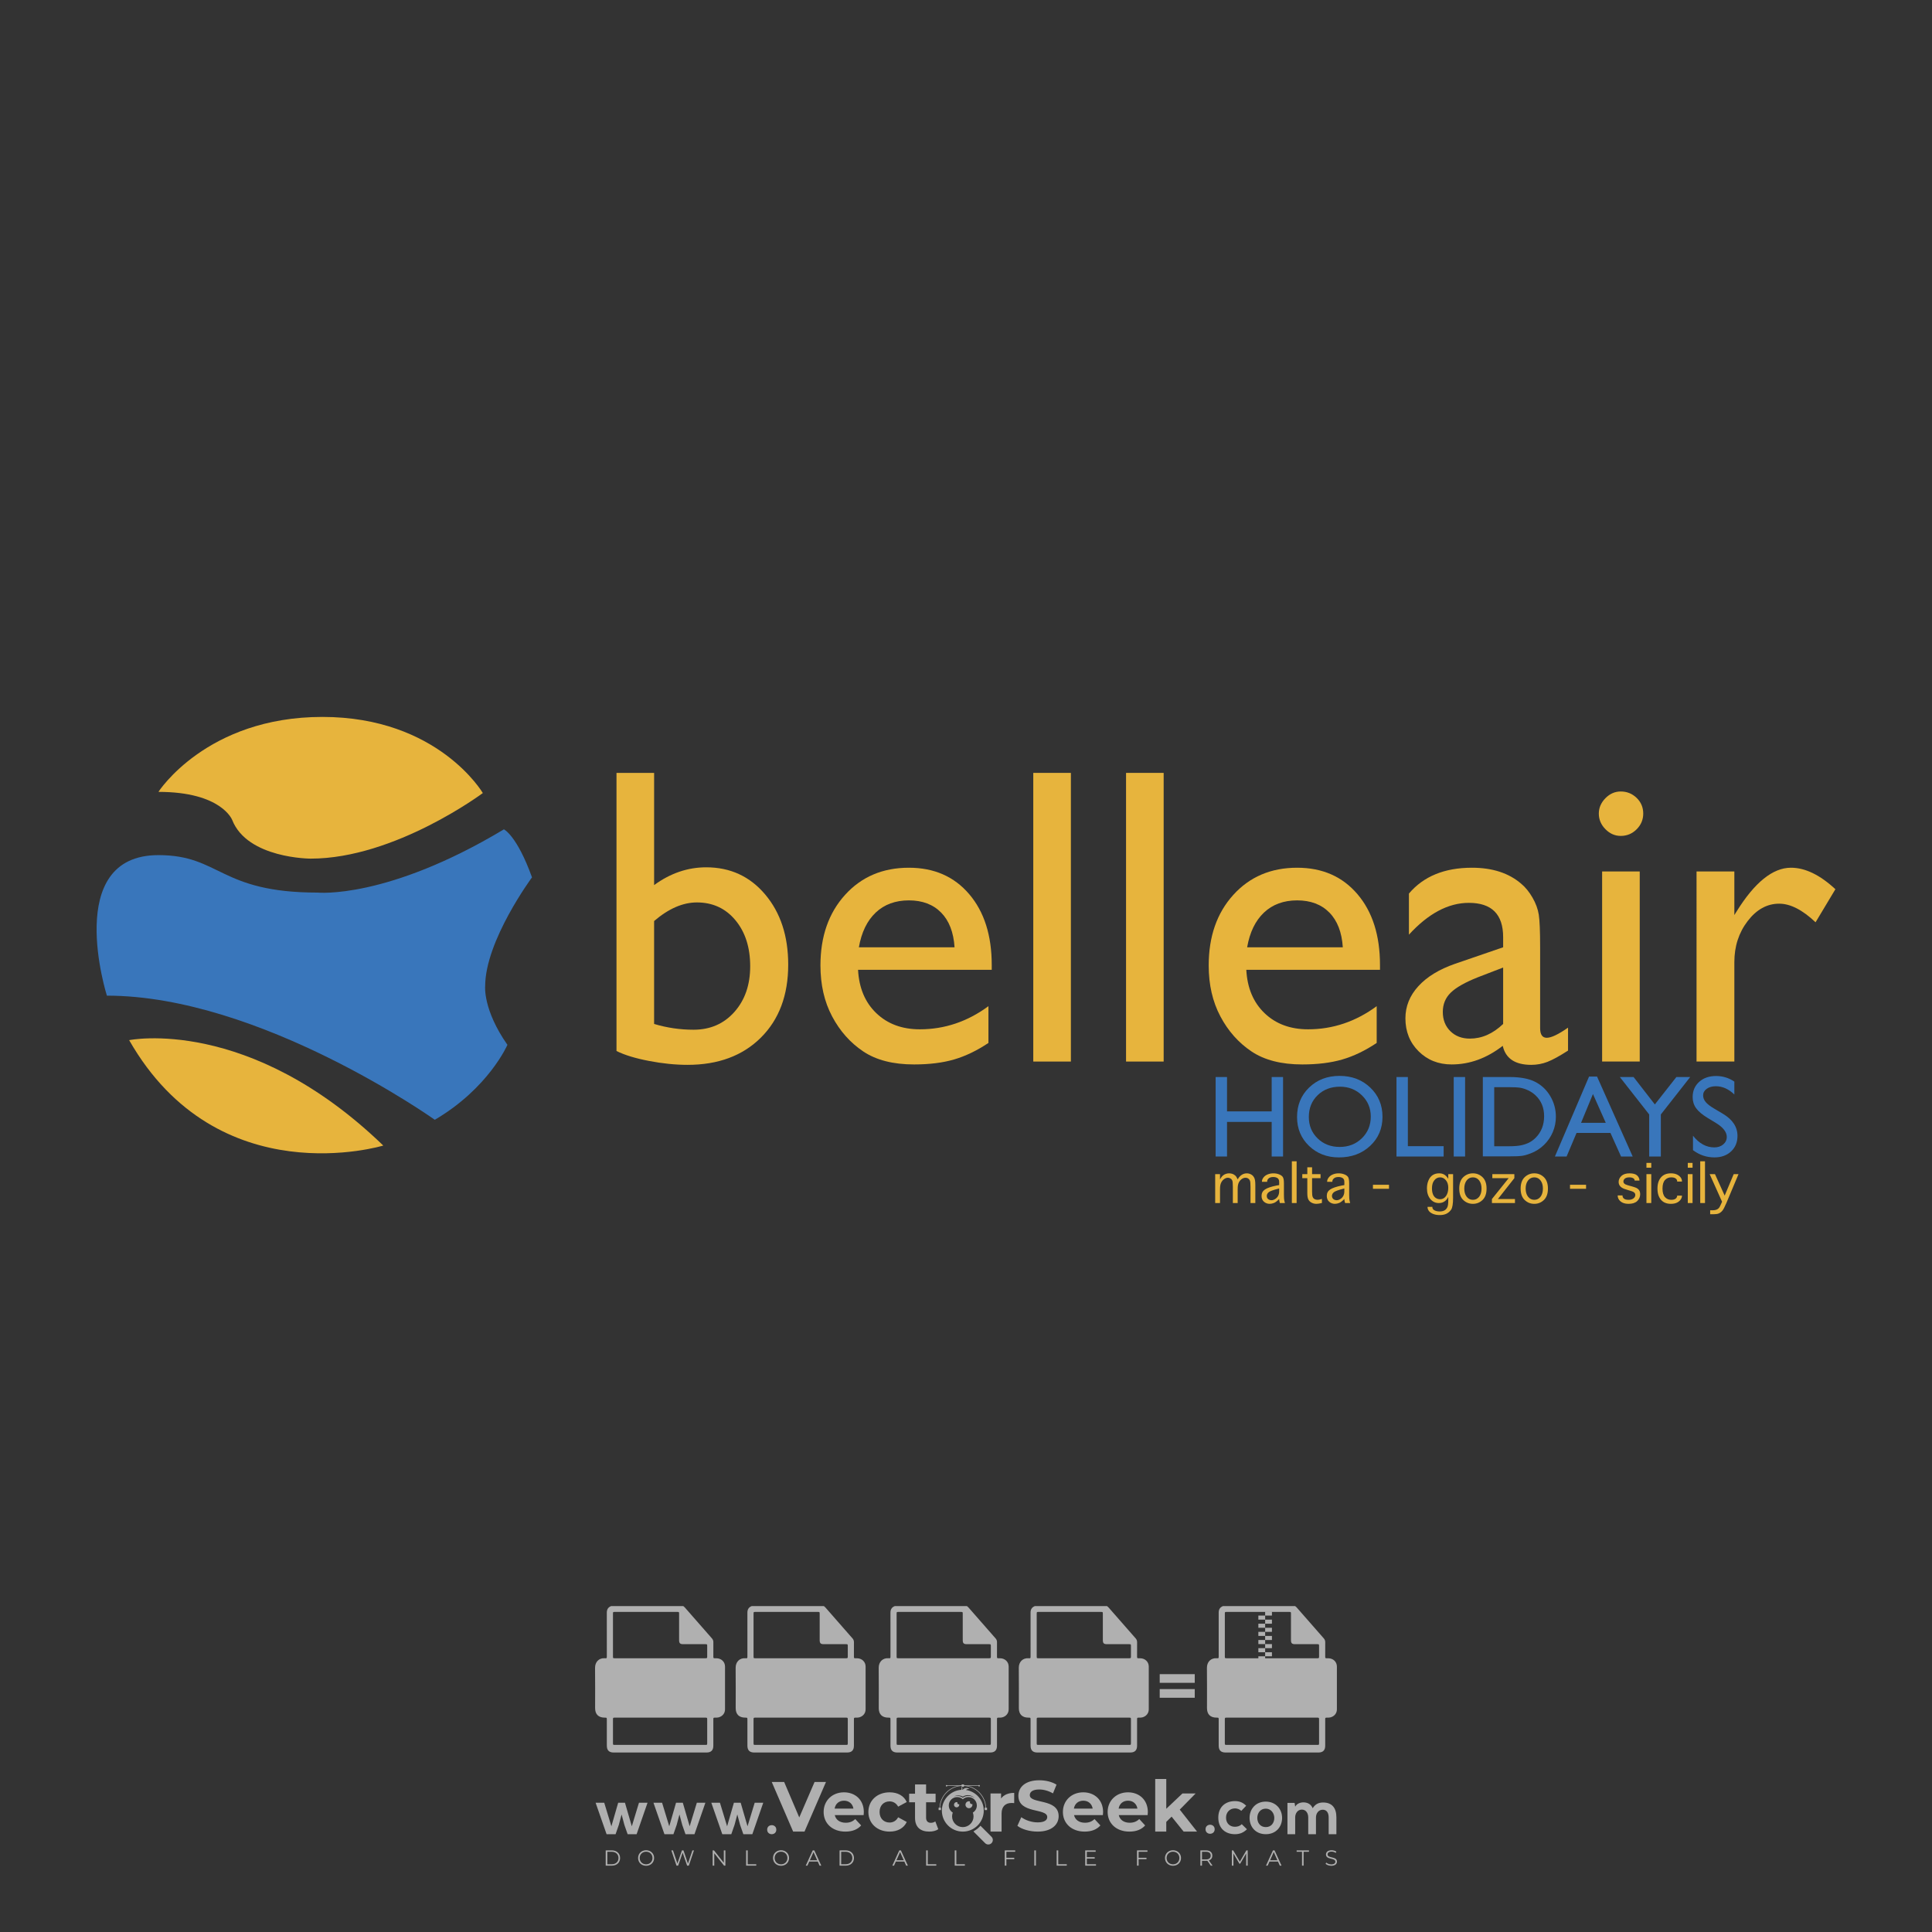 <?xml version="1.0" encoding="iso-8859-1"?>
<!-- Generator: Adobe Illustrator 27.0.0, SVG Export Plug-In . SVG Version: 6.00 Build 0)  -->
<svg version="1.1" id="Layer_1" xmlns="http://www.w3.org/2000/svg" xmlns:xlink="http://www.w3.org/1999/xlink" x="0px" y="0px"
	 viewBox="0 0 500 500" style="enable-background:new 0 0 500 500;" xml:space="preserve">
<rect x="0" y="0" width="500" height="500" fill="#333333" stroke="none"/>
<g id="watermark_1_">
	<g>
		<g id="watermark" style="opacity:0.61;">
			<g>
				<g>
					<g>
						<g>
							<polygon style="fill:#FFFFFF;" points="213.765,461.172 208.204,474.017 205.268,474.017 199.726,461.172 202.938,461.172 
								206.846,470.347 210.81,461.172 							"/>
						</g>
						<g>
							<path style="fill:#FFFFFF;" d="M223.507,469.741h-7.469c0.275,1.23,1.321,1.982,2.826,1.982c1.046,0,1.798-0.312,2.477-0.954
								l1.523,1.651c-0.917,1.046-2.294,1.597-4.074,1.597c-3.413,0-5.634-2.147-5.634-5.083c0-2.954,2.257-5.083,5.267-5.083
								c2.899,0,5.138,1.945,5.138,5.12C223.562,469.191,223.526,469.503,223.507,469.741 M216.002,468.071h4.863
								c-0.202-1.248-1.138-2.055-2.422-2.055C217.139,466.016,216.204,466.805,216.002,468.071"/>
						</g>
						<g>
							<path style="fill:#FFFFFF;" d="M224.735,468.934c0-2.973,2.294-5.083,5.505-5.083c2.074,0,3.707,0.899,4.423,2.514
								l-2.22,1.193c-0.532-0.936-1.321-1.358-2.221-1.358c-1.45,0-2.587,1.009-2.587,2.734c0,1.725,1.138,2.734,2.587,2.734
								c0.899,0,1.688-0.404,2.221-1.358l2.22,1.211c-0.716,1.578-2.349,2.495-4.423,2.495
								C227.029,474.017,224.735,471.907,224.735,468.934"/>
						</g>
						<g>
							<path style="fill:#FFFFFF;" d="M242.828,473.393c-0.587,0.422-1.45,0.624-2.331,0.624c-2.33,0-3.688-1.193-3.688-3.542
								v-4.055h-1.523v-2.202h1.523v-2.404h2.863v2.404h2.459v2.202h-2.459v4.019c0,0.844,0.458,1.303,1.229,1.303
								c0.422,0,0.844-0.128,1.156-0.367L242.828,473.393z"/>
						</g>
					</g>
					<g>
						<path style="fill:#FFFFFF;" d="M262.474,463.997v2.643c-0.238-0.018-0.422-0.037-0.642-0.037
							c-1.578,0-2.624,0.862-2.624,2.753v4.661h-2.863v-9.873h2.734v1.303C259.776,464.493,260.951,463.997,262.474,463.997"/>
					</g>
					<g>
						<path style="fill:#FFFFFF;" d="M263.299,472.53l1.009-2.239c1.083,0.789,2.697,1.339,4.239,1.339
							c1.762,0,2.477-0.587,2.477-1.376c0-2.404-7.469-0.752-7.469-5.524c0-2.184,1.762-4,5.413-4c1.615,0,3.267,0.385,4.459,1.138
							l-0.918,2.257c-1.193-0.679-2.422-1.009-3.56-1.009c-1.761,0-2.44,0.66-2.44,1.468c0,2.367,7.468,0.734,7.468,5.45
							c0,2.147-1.78,3.982-5.45,3.982C266.492,474.017,264.437,473.411,263.299,472.53"/>
					</g>
					<g>
						<path style="fill:#FFFFFF;" d="M285.428,469.741h-7.469c0.275,1.23,1.321,1.982,2.826,1.982c1.046,0,1.798-0.312,2.477-0.954
							l1.523,1.651c-0.918,1.046-2.294,1.597-4.074,1.597c-3.413,0-5.634-2.147-5.634-5.083c0-2.954,2.257-5.083,5.267-5.083
							c2.9,0,5.138,1.945,5.138,5.12C285.484,469.191,285.447,469.503,285.428,469.741 M277.923,468.071h4.863
							c-0.202-1.248-1.138-2.055-2.422-2.055C279.061,466.016,278.125,466.805,277.923,468.071"/>
					</g>
					<g>
						<path style="fill:#FFFFFF;" d="M297.007,469.741h-7.469c0.275,1.23,1.321,1.982,2.826,1.982c1.046,0,1.798-0.312,2.477-0.954
							l1.523,1.651c-0.918,1.046-2.294,1.597-4.074,1.597c-3.413,0-5.634-2.147-5.634-5.083c0-2.954,2.257-5.083,5.267-5.083
							c2.899,0,5.138,1.945,5.138,5.12C297.062,469.191,297.025,469.503,297.007,469.741 M289.501,468.071h4.863
							c-0.202-1.248-1.138-2.055-2.422-2.055C290.639,466.016,289.703,466.805,289.501,468.071"/>
					</g>
					<g>
						<polygon style="fill:#FFFFFF;" points="303.208,470.145 301.831,471.503 301.831,474.017 298.969,474.017 298.969,460.401 
							301.831,460.401 301.831,468.108 306.016,464.144 309.429,464.144 305.318,468.328 309.796,474.017 306.327,474.017 						"/>
					</g>
					<g>
						<path style="fill:#FFFFFF;" d="M256.601,475.359L256.601,475.359l-2.86-2.86c-0.435,0.508-0.953,0.943-1.534,1.284
							c-0.092,0.069-0.186,0.136-0.283,0.199l3.027,3.027c0.456,0.456,1.195,0.456,1.65,0
							C257.057,476.554,257.057,475.815,256.601,475.359"/>
					</g>
					<g>
						<path style="fill:#FFFFFF;" d="M249.984,463.244c0.221-0.173,0.495-0.281,0.797-0.281c0.042,0,0.083,0.002,0.124,0.006
							c-0.214-0.156-0.478-0.249-0.764-0.249c-0.395,0-0.744,0.18-0.981,0.458c-0.051,0-0.1,0.006-0.151,0.008
							c0.039-0.077,0.064-0.162,0.064-0.255c0-0.234-0.143-0.434-0.346-0.519c0.087,0.126,0.138,0.279,0.138,0.445
							c0,0.122-0.031,0.237-0.081,0.341c-2.811,0.201-5.03,2.539-5.03,5.4c0,2.993,2.426,5.42,5.42,5.42
							c2.993,0,5.42-2.426,5.42-5.42C254.595,465.879,252.593,463.635,249.984,463.244 M247.983,464.656
							c0.435,0,0.844,0.112,1.199,0.309c0.374-0.245,0.82-0.387,1.299-0.387c0.711,0,1.348,0.312,1.784,0.806
							c-0.435-0.379-1.004-0.61-1.627-0.61c-0.449,0-0.87,0.12-1.234,0.329c-0.079,0.046-0.156,0.096-0.229,0.15
							c-0.065-0.048-0.133-0.093-0.204-0.134c-0.369-0.219-0.8-0.344-1.26-0.344c-0.3,0-0.588,0.054-0.854,0.152
							C247.196,464.754,247.578,464.656,247.983,464.656 M251.772,469.098c0.115,0.305,0.181,0.634,0.181,0.979
							c0,1.534-1.244,2.777-2.778,2.777c-1.534,0-2.777-1.243-2.777-2.777c0-0.345,0.066-0.674,0.181-0.979
							c-0.62-0.382-1.035-1.064-1.035-1.846c0-1.197,0.971-2.168,2.168-2.168c0.565,0,1.078,0.218,1.463,0.572
							c0.386-0.354,0.899-0.572,1.464-0.572c1.197,0,2.168,0.971,2.168,2.168C252.807,468.034,252.392,468.716,251.772,469.098"/>
					</g>
					<g>
						<path style="fill:#FFFFFF;" d="M251.666,467.061c0,0.497-0.404,0.901-0.901,0.901c-0.497,0-0.901-0.404-0.901-0.901
							s0.404-0.901,0.901-0.901c0.101,0,0.197,0.017,0.287,0.047c-0.03,0.062-0.045,0.132-0.045,0.204
							c0,0.273,0.221,0.494,0.494,0.494c0.05,0,0.099-0.008,0.146-0.022C251.66,466.941,251.666,467,251.666,467.061"/>
					</g>
					<g>
						<path style="fill:#FFFFFF;" d="M248.255,467.061c0,0.376-0.305,0.681-0.681,0.681c-0.376,0-0.681-0.305-0.681-0.681
							s0.305-0.681,0.681-0.681c0.076,0,0.149,0.013,0.217,0.035c-0.023,0.047-0.034,0.1-0.034,0.155
							c0,0.206,0.167,0.374,0.374,0.374c0.038,0,0.075-0.006,0.11-0.017C248.25,466.97,248.255,467.015,248.255,467.061"/>
					</g>
					<g>
						<g>
							<g>
								<rect x="242.908" y="467.83" style="fill:#FFFFFF;" width="0.616" height="0.616"/>
							</g>
							<g>
								<rect x="254.827" y="467.83" style="fill:#FFFFFF;" width="0.616" height="0.616"/>
							</g>
							<g>
								<path style="fill:#FFFFFF;" d="M255.205,468.082h-0.14c0-3.248-2.642-5.89-5.89-5.89c-3.248,0-5.89,2.642-5.89,5.89h-0.14
									c0-1.611,0.627-3.125,1.766-4.264c1.139-1.139,2.653-1.766,4.264-1.766c1.611,0,3.125,0.627,4.264,1.766
									C254.578,464.957,255.205,466.471,255.205,468.082"/>
							</g>
						</g>
						<g>
							<rect x="248.868" y="461.814" style="fill:#FFFFFF;" width="0.616" height="0.616"/>
						</g>
						<g>
							<rect x="244.95" y="462.052" style="fill:#FFFFFF;" width="8.45" height="0.14"/>
						</g>
						<g>
							<path style="fill:#FFFFFF;" d="M245.174,462.15c0,0.108-0.088,0.196-0.196,0.196c-0.108,0-0.196-0.088-0.196-0.196
								c0-0.108,0.088-0.196,0.196-0.196C245.086,461.954,245.174,462.042,245.174,462.15"/>
						</g>
						<g>
							<path style="fill:#FFFFFF;" d="M253.596,462.15c0,0.108-0.088,0.196-0.196,0.196c-0.108,0-0.196-0.088-0.196-0.196
								c0-0.108,0.088-0.196,0.196-0.196C253.509,461.954,253.596,462.042,253.596,462.15"/>
						</g>
					</g>
				</g>
				<g>
					<path style="fill:#FFFFFF;" d="M314.356,473.409c0,1.559-2.364,1.559-2.364,0C311.993,471.851,314.356,471.851,314.356,473.409
						z"/>
				</g>
				<g>
					<g>
						<g>
							<path style="fill:#FFFFFF;" d="M161.739,466.549l1.772,6.088l1.855-6.088h2.215l-2.823,8.14h-2.33l-0.837-2.396l-0.722-2.708
								l-0.722,2.708l-0.837,2.396h-2.33l-2.839-8.14h2.231l1.855,6.088l1.756-6.088H161.739z"/>
						</g>
						<g>
							<path style="fill:#FFFFFF;" d="M176.713,466.549l1.772,6.088l1.855-6.088h2.215l-2.823,8.14h-2.33l-0.837-2.396l-0.722-2.708
								l-0.722,2.708l-0.837,2.396h-2.33l-2.839-8.14h2.231l1.855,6.088l1.756-6.088H176.713z"/>
						</g>
						<g>
							<path style="fill:#FFFFFF;" d="M191.687,466.549l1.772,6.088l1.855-6.088h2.215l-2.823,8.14h-2.33l-0.837-2.396l-0.722-2.708
								l-0.722,2.708l-0.837,2.396h-2.33l-2.839-8.14h2.231l1.855,6.088l1.756-6.088H191.687z"/>
						</g>
					</g>
					<g>
						<path style="fill:#FFFFFF;" d="M200.908,473.52c0,1.559-2.364,1.559-2.364,0C198.545,471.962,200.908,471.962,200.908,473.52z
							"/>
					</g>
					<g>
						<path style="fill:#FFFFFF;" d="M322.71,473.409c-0.935,0.919-1.919,1.28-3.117,1.28c-2.346,0-4.3-1.411-4.3-4.282
							s1.953-4.284,4.3-4.284c1.149,0,2.035,0.329,2.921,1.199l-1.264,1.329c-0.476-0.428-1.066-0.64-1.623-0.64
							c-1.346,0-2.33,0.985-2.33,2.396c0,1.542,1.05,2.362,2.297,2.362c0.64,0,1.28-0.18,1.772-0.672L322.71,473.409z"/>
					</g>
					<g>
						<path style="fill:#FFFFFF;" d="M331.805,470.472c0,2.33-1.591,4.217-4.217,4.217c-2.626,0-4.201-1.887-4.201-4.217
							c0-2.314,1.609-4.217,4.185-4.217C330.149,466.255,331.805,468.158,331.805,470.472z M325.389,470.472
							c0,1.231,0.739,2.38,2.199,2.38c1.46,0,2.199-1.149,2.199-2.38c0-1.215-0.854-2.396-2.199-2.396
							C326.144,468.077,325.389,469.258,325.389,470.472z"/>
					</g>
					<g>
						<path style="fill:#FFFFFF;" d="M338.572,474.689v-4.332c0-1.068-0.559-2.035-1.658-2.035c-1.082,0-1.722,0.967-1.722,2.035
							v4.332h-2.003v-8.107h1.855l0.148,0.985c0.426-0.82,1.362-1.116,2.133-1.116c0.969,0,1.937,0.394,2.396,1.51
							c0.723-1.149,1.658-1.478,2.708-1.478c2.297,0,3.43,1.412,3.43,3.84v4.365h-2.003v-4.365c0-1.066-0.442-1.97-1.526-1.97
							c-1.082,0-1.756,0.935-1.756,2.003v4.332H338.572z"/>
					</g>
				</g>
			</g>
		</g>
		<g style="opacity:0.61;">
			<g>
				<g>
					<path style="fill:#FFFFFF;" d="M345.988,431.299c-0.006-1.224-0.959-2.121-2.189-2.14c-0.924-0.014-0.832,0.12-0.834-0.867
						c-0.003-1.097-0.007-2.194,0.003-3.292c0.003-0.379-0.112-0.691-0.362-0.976c-2.342-2.668-4.678-5.342-7.019-8.011
						c-0.12-0.137-0.275-0.244-0.414-0.366c-6.214,0-12.427,0-18.641,0c-0.794,0.293-1.14,0.868-1.138,1.709
						c0.01,3.748,0.004,7.496,0.004,11.243c0,0.556-0.003,0.589-0.55,0.551c-1.497-0.102-2.516,0.986-2.497,2.492
						c0.044,3.476,0.013,6.953,0.014,10.429c0.001,1.58,0.867,2.443,2.45,2.449c0.582,0.002,0.582,0.002,0.582,0.6
						c0,2.219-0.001,4.438,0.001,6.657c0.001,1.192,0.58,1.771,1.768,1.771c8.013,0.001,16.027,0.001,24.04,0
						c1.168,0,1.755-0.583,1.757-1.745c0.002-2.256,0-4.512,0.001-6.768c0-0.512,0.002-0.511,0.52-0.515
						c0.271-0.002,0.541,0.008,0.809-0.058c0.996-0.246,1.69-1.044,1.694-2.069C346.003,438.696,346.005,434.997,345.988,431.299z
						 M317.537,417.162c5.337,0,10.674,0,16.01,0c0.548,0,0.554,0.007,0.554,0.561c0.001,2.243-0.001,4.486,0.001,6.73
						c0.001,0.811,0.249,1.059,1.06,1.059c1.91,0.001,3.821,0,5.731,0.001c0.458,0,0.479,0.021,0.481,0.483
						c0.003,0.887,0.002,1.775,0,2.662c-0.001,0.477-0.024,0.498-0.504,0.499c-3.895,0.001-7.79,0-11.684,0
						c-3.882,0-7.765,0-11.647,0c-0.55,0-0.552-0.001-0.552-0.561c-0.001-3.624-0.001-7.247,0-10.871
						C316.987,417.166,316.991,417.162,317.537,417.162z M340.822,451.579c-3.883,0.001-7.766,0-11.65,0c-3.871,0-7.742,0-11.613,0
						c-0.572,0-0.574-0.002-0.574-0.579c-0.001-1.997-0.001-3.994,0.001-5.991c0-0.464,0.023-0.486,0.478-0.487
						c7.803-0.001,15.607-0.001,23.41,0c0.478,0,0.499,0.02,0.499,0.503c0.002,1.997,0.001,3.994,0,5.991
						C341.375,451.574,341.37,451.579,340.822,451.579z"/>
				</g>
				<g>
					<g>
						<rect x="327.418" y="417.053" style="fill:#FFFFFF;" width="1.757" height="1.054"/>
					</g>
					<g>
						<rect x="325.662" y="418.107" style="fill:#FFFFFF;" width="1.757" height="1.054"/>
					</g>
					<g>
						<rect x="327.418" y="419.161" style="fill:#FFFFFF;" width="1.757" height="1.054"/>
					</g>
					<g>
						<rect x="325.662" y="420.215" style="fill:#FFFFFF;" width="1.757" height="1.054"/>
					</g>
					<g>
						<rect x="327.418" y="421.269" style="fill:#FFFFFF;" width="1.757" height="1.054"/>
					</g>
					<g>
						<rect x="325.662" y="422.323" style="fill:#FFFFFF;" width="1.757" height="1.054"/>
					</g>
					<g>
						<rect x="327.418" y="423.378" style="fill:#FFFFFF;" width="1.757" height="1.054"/>
					</g>
					<g>
						<rect x="325.662" y="424.432" style="fill:#FFFFFF;" width="1.757" height="1.054"/>
					</g>
					<g>
						<rect x="327.418" y="425.486" style="fill:#FFFFFF;" width="1.757" height="1.054"/>
					</g>
					<g>
						<rect x="325.662" y="426.54" style="fill:#FFFFFF;" width="1.757" height="1.054"/>
					</g>
					<g>
						<rect x="327.418" y="427.594" style="fill:#FFFFFF;" width="1.757" height="1.054"/>
					</g>
					<g>
						<rect x="325.662" y="428.648" style="fill:#FFFFFF;" width="1.757" height="1.054"/>
					</g>
				</g>
			</g>
			<g>
				<path style="fill:#FFFFFF;" d="M187.637,431.299c-0.006-1.224-0.959-2.121-2.189-2.14c-0.924-0.014-0.832,0.12-0.834-0.867
					c-0.003-1.097-0.007-2.194,0.003-3.292c0.003-0.379-0.112-0.691-0.362-0.976c-2.342-2.668-4.678-5.342-7.019-8.011
					c-0.12-0.137-0.275-0.244-0.414-0.366c-6.214,0-12.427,0-18.641,0c-0.794,0.293-1.14,0.868-1.138,1.709
					c0.01,3.748,0.004,7.496,0.004,11.243c0,0.556-0.003,0.589-0.55,0.551c-1.497-0.102-2.516,0.986-2.497,2.492
					c0.044,3.476,0.013,6.953,0.014,10.429c0.001,1.58,0.867,2.443,2.45,2.449c0.582,0.002,0.582,0.002,0.582,0.6
					c0,2.219-0.001,4.438,0.001,6.657c0.001,1.192,0.58,1.771,1.768,1.771c8.013,0.001,16.027,0.001,24.04,0
					c1.168,0,1.755-0.583,1.757-1.745c0.002-2.256,0-4.512,0.001-6.768c0-0.512,0.002-0.511,0.52-0.515
					c0.271-0.002,0.541,0.008,0.809-0.058c0.996-0.246,1.69-1.044,1.694-2.069C187.652,438.696,187.655,434.997,187.637,431.299z
					 M159.187,417.162c5.337,0,10.674,0,16.01,0c0.548,0,0.554,0.007,0.554,0.561c0.001,2.243-0.001,4.486,0.001,6.73
					c0.001,0.811,0.249,1.059,1.06,1.059c1.91,0.001,3.821,0,5.731,0.001c0.458,0,0.479,0.021,0.481,0.483
					c0.003,0.887,0.002,1.775,0,2.662c-0.001,0.477-0.024,0.498-0.504,0.499c-3.895,0.001-7.79,0-11.684,0
					c-3.882,0-7.765,0-11.647,0c-0.55,0-0.552-0.001-0.552-0.561c-0.001-3.624-0.001-7.247,0-10.871
					C158.636,417.166,158.64,417.162,159.187,417.162z M182.472,451.579c-3.883,0.001-7.766,0-11.65,0c-3.871,0-7.742,0-11.613,0
					c-0.572,0-0.574-0.002-0.574-0.579c-0.001-1.997-0.001-3.994,0.001-5.991c0-0.464,0.023-0.486,0.478-0.487
					c7.803-0.001,15.607-0.001,23.41,0c0.478,0,0.499,0.02,0.499,0.503c0.002,1.997,0.001,3.994,0,5.991
					C183.024,451.574,183.019,451.579,182.472,451.579z"/>
			</g>
			<g>
				<path style="fill:#FFFFFF;" d="M159.779,440.669v-7.897h2.779c0.375,0,0.726,0.061,1.053,0.182
					c0.327,0.121,0.612,0.292,0.855,0.513c0.242,0.221,0.434,0.483,0.573,0.789c0.14,0.305,0.21,0.642,0.21,1.009
					c0,0.375-0.07,0.715-0.21,1.02c-0.14,0.305-0.331,0.568-0.573,0.789c-0.243,0.221-0.528,0.392-0.855,0.513
					c-0.327,0.121-0.678,0.182-1.053,0.182h-1.29v2.901H159.779z M162.58,436.356c0.39,0,0.684-0.111,0.882-0.331
					c0.199-0.22,0.298-0.474,0.298-0.761c0-0.14-0.024-0.276-0.072-0.408c-0.048-0.132-0.121-0.248-0.221-0.347
					c-0.099-0.099-0.223-0.178-0.37-0.237c-0.147-0.059-0.32-0.089-0.518-0.089h-1.312v2.173H162.58z"/>
				<path style="fill:#FFFFFF;" d="M166.308,432.771h1.731l3.177,5.294h0.088l-0.088-1.522v-3.772h1.478v7.897h-1.566l-3.353-5.592
					h-0.088l0.088,1.522v4.07h-1.467V432.771z"/>
				<path style="fill:#FFFFFF;" d="M177.922,436.334h3.872c0.022,0.089,0.04,0.195,0.055,0.32c0.014,0.125,0.022,0.25,0.022,0.375
					c0,0.507-0.077,0.985-0.231,1.434c-0.154,0.449-0.397,0.849-0.728,1.202c-0.353,0.375-0.776,0.666-1.268,0.871
					c-0.493,0.206-1.055,0.309-1.688,0.309c-0.574,0-1.114-0.103-1.622-0.309c-0.507-0.206-0.948-0.492-1.323-0.86
					c-0.375-0.367-0.673-0.803-0.894-1.307c-0.221-0.504-0.331-1.053-0.331-1.649c0-0.595,0.11-1.145,0.331-1.649
					c0.221-0.504,0.518-0.939,0.894-1.307c0.375-0.367,0.816-0.654,1.323-0.86c0.507-0.206,1.048-0.309,1.622-0.309
					c0.64,0,1.211,0.11,1.715,0.331c0.504,0.221,0.935,0.526,1.296,0.915l-1.025,1.004c-0.258-0.272-0.544-0.48-0.861-0.623
					c-0.316-0.143-0.695-0.215-1.136-0.215c-0.361,0-0.703,0.065-1.026,0.193c-0.324,0.129-0.607,0.311-0.85,0.546
					c-0.242,0.235-0.436,0.52-0.579,0.855c-0.143,0.335-0.215,0.708-0.215,1.119c0,0.412,0.072,0.785,0.215,1.12
					c0.143,0.335,0.338,0.62,0.584,0.855c0.246,0.235,0.531,0.418,0.855,0.546c0.323,0.129,0.669,0.193,1.037,0.193
					c0.419,0,0.773-0.061,1.064-0.182c0.29-0.121,0.538-0.278,0.744-0.469c0.148-0.132,0.275-0.3,0.381-0.502
					c0.106-0.202,0.189-0.428,0.248-0.678h-2.482V436.334z"/>
			</g>
			<g>
				<path style="fill:#FFFFFF;" d="M224.019,431.299c-0.006-1.224-0.959-2.121-2.189-2.14c-0.924-0.014-0.832,0.12-0.834-0.867
					c-0.003-1.097-0.007-2.194,0.003-3.292c0.003-0.379-0.112-0.691-0.362-0.976c-2.342-2.668-4.678-5.342-7.019-8.011
					c-0.12-0.137-0.275-0.244-0.414-0.366c-6.214,0-12.427,0-18.641,0c-0.794,0.293-1.14,0.868-1.138,1.709
					c0.01,3.748,0.004,7.496,0.004,11.243c0,0.556-0.003,0.589-0.55,0.551c-1.497-0.102-2.516,0.986-2.497,2.492
					c0.044,3.476,0.013,6.953,0.014,10.429c0.001,1.58,0.867,2.443,2.45,2.449c0.582,0.002,0.582,0.002,0.582,0.6
					c0,2.219-0.001,4.438,0.001,6.657c0.001,1.192,0.58,1.771,1.768,1.771c8.013,0.001,16.027,0.001,24.04,0
					c1.168,0,1.755-0.583,1.757-1.745c0.002-2.256,0-4.512,0.001-6.768c0-0.512,0.002-0.511,0.52-0.515
					c0.271-0.002,0.541,0.008,0.809-0.058c0.997-0.246,1.69-1.044,1.694-2.069C224.034,438.696,224.036,434.997,224.019,431.299z
					 M195.568,417.162c5.337,0,10.674,0,16.01,0c0.548,0,0.554,0.007,0.554,0.561c0.001,2.243-0.001,4.486,0.001,6.73
					c0.001,0.811,0.249,1.059,1.06,1.059c1.91,0.001,3.821,0,5.731,0.001c0.458,0,0.479,0.021,0.481,0.483
					c0.003,0.887,0.002,1.775,0,2.662c-0.001,0.477-0.024,0.498-0.504,0.499c-3.895,0.001-7.79,0-11.684,0
					c-3.882,0-7.765,0-11.647,0c-0.55,0-0.552-0.001-0.552-0.561c-0.001-3.624-0.001-7.247,0-10.871
					C195.018,417.166,195.022,417.162,195.568,417.162z M218.854,451.579c-3.883,0.001-7.766,0-11.65,0c-3.871,0-7.742,0-11.613,0
					c-0.572,0-0.574-0.002-0.574-0.579c-0.001-1.997-0.001-3.994,0.001-5.991c0-0.464,0.023-0.486,0.478-0.487
					c7.803-0.001,15.607-0.001,23.41,0c0.478,0,0.499,0.02,0.499,0.503c0.002,1.997,0.001,3.994,0,5.991
					C219.406,451.574,219.401,451.579,218.854,451.579z"/>
			</g>
			<g>
				<path style="fill:#FFFFFF;" d="M205.111,432.771h1.699l2.967,7.897h-1.644l-0.651-1.886h-3.044l-0.651,1.886h-1.643
					L205.111,432.771z M206.997,437.415l-0.706-1.974l-0.287-0.96h-0.088l-0.287,0.96l-0.706,1.974H206.997z"/>
				<path style="fill:#FFFFFF;" d="M211.331,434.536c-0.125,0-0.245-0.024-0.359-0.072c-0.114-0.048-0.213-0.114-0.298-0.199
					c-0.084-0.084-0.151-0.182-0.198-0.292c-0.048-0.11-0.072-0.232-0.072-0.364s0.024-0.254,0.072-0.364
					c0.048-0.11,0.114-0.208,0.198-0.292c0.084-0.084,0.184-0.151,0.298-0.198c0.114-0.048,0.233-0.072,0.359-0.072
					c0.257,0,0.478,0.09,0.662,0.27c0.184,0.181,0.276,0.399,0.276,0.656s-0.092,0.476-0.276,0.656
					C211.809,434.446,211.589,434.536,211.331,434.536z M210.615,440.669v-5.404h1.445v5.404H210.615z"/>
			</g>
			<g>
				<path style="fill:#FFFFFF;" d="M261.044,431.299c-0.006-1.224-0.959-2.121-2.189-2.14c-0.924-0.014-0.832,0.12-0.834-0.867
					c-0.003-1.097-0.007-2.194,0.003-3.292c0.003-0.379-0.112-0.691-0.362-0.976c-2.342-2.668-4.678-5.342-7.019-8.011
					c-0.12-0.137-0.275-0.244-0.414-0.366c-6.214,0-12.427,0-18.641,0c-0.794,0.293-1.14,0.868-1.138,1.709
					c0.01,3.748,0.004,7.496,0.004,11.243c0,0.556-0.003,0.589-0.55,0.551c-1.497-0.102-2.516,0.986-2.497,2.492
					c0.044,3.476,0.013,6.953,0.014,10.429c0.001,1.58,0.867,2.443,2.45,2.449c0.582,0.002,0.582,0.002,0.582,0.6
					c0,2.219-0.001,4.438,0.001,6.657c0.001,1.192,0.58,1.771,1.768,1.771c8.013,0.001,16.027,0.001,24.04,0
					c1.168,0,1.755-0.583,1.757-1.745c0.002-2.256,0-4.512,0.001-6.768c0-0.512,0.002-0.511,0.52-0.515
					c0.271-0.002,0.541,0.008,0.809-0.058c0.996-0.246,1.69-1.044,1.694-2.069C261.059,438.696,261.061,434.997,261.044,431.299z
					 M232.593,417.162c5.337,0,10.674,0,16.01,0c0.548,0,0.554,0.007,0.554,0.561c0.001,2.243-0.001,4.486,0.001,6.73
					c0.001,0.811,0.249,1.059,1.06,1.059c1.91,0.001,3.821,0,5.731,0.001c0.458,0,0.479,0.021,0.481,0.483
					c0.003,0.887,0.002,1.775,0,2.662c-0.001,0.477-0.024,0.498-0.504,0.499c-3.895,0.001-7.79,0-11.684,0
					c-3.882,0-7.765,0-11.647,0c-0.55,0-0.552-0.001-0.552-0.561c-0.001-3.624-0.001-7.247,0-10.871
					C232.042,417.166,232.047,417.162,232.593,417.162z M255.878,451.579c-3.883,0.001-7.766,0-11.65,0c-3.871,0-7.742,0-11.613,0
					c-0.572,0-0.574-0.002-0.574-0.579c-0.001-1.997-0.001-3.994,0.001-5.991c0-0.464,0.023-0.486,0.478-0.487
					c7.803-0.001,15.607-0.001,23.41,0c0.478,0,0.499,0.02,0.499,0.503c0.002,1.997,0.001,3.994,0,5.991
					C256.431,451.574,256.426,451.579,255.878,451.579z"/>
			</g>
			<g>
				<path style="fill:#FFFFFF;" d="M236.361,440.845c-0.338,0-0.662-0.048-0.971-0.143c-0.309-0.095-0.592-0.239-0.849-0.43
					c-0.257-0.191-0.481-0.425-0.673-0.7c-0.191-0.276-0.342-0.597-0.452-0.965l1.401-0.551c0.103,0.397,0.283,0.726,0.54,0.987
					c0.257,0.261,0.596,0.392,1.015,0.392c0.154,0,0.303-0.02,0.447-0.061c0.143-0.04,0.272-0.099,0.386-0.176
					s0.204-0.175,0.27-0.292c0.066-0.118,0.099-0.254,0.099-0.408c0-0.147-0.026-0.279-0.077-0.397
					c-0.051-0.117-0.138-0.227-0.259-0.331c-0.121-0.103-0.28-0.202-0.475-0.298c-0.195-0.095-0.435-0.195-0.722-0.298l-0.485-0.176
					c-0.213-0.073-0.429-0.173-0.645-0.298c-0.217-0.125-0.413-0.276-0.59-0.452c-0.177-0.176-0.322-0.384-0.436-0.623
					c-0.114-0.239-0.171-0.509-0.171-0.81c0-0.309,0.06-0.597,0.182-0.866c0.121-0.268,0.294-0.503,0.518-0.706
					c0.224-0.202,0.492-0.36,0.805-0.474s0.66-0.171,1.042-0.171c0.397,0,0.74,0.053,1.031,0.16
					c0.291,0.107,0.537,0.243,0.739,0.408c0.202,0.165,0.366,0.348,0.491,0.546c0.125,0.199,0.217,0.386,0.276,0.563l-1.312,0.551
					c-0.074-0.221-0.208-0.419-0.402-0.596c-0.195-0.176-0.462-0.265-0.8-0.265c-0.324,0-0.592,0.075-0.805,0.226
					c-0.213,0.151-0.32,0.348-0.32,0.59c0,0.235,0.103,0.436,0.309,0.601c0.206,0.165,0.533,0.325,0.982,0.48l0.497,0.165
					c0.316,0.111,0.605,0.237,0.866,0.381c0.261,0.143,0.485,0.314,0.673,0.513c0.187,0.199,0.331,0.425,0.43,0.678
					c0.1,0.254,0.149,0.546,0.149,0.877c0,0.412-0.083,0.767-0.248,1.064c-0.165,0.298-0.377,0.542-0.634,0.734
					c-0.258,0.191-0.548,0.335-0.872,0.43C236.986,440.797,236.67,440.845,236.361,440.845z"/>
				<path style="fill:#FFFFFF;" d="M239.516,432.771h1.61l1.633,4.754l0.287,1.015h0.088l0.309-1.015l1.699-4.754h1.61l-2.879,7.897
					h-1.566L239.516,432.771z"/>
				<path style="fill:#FFFFFF;" d="M251.097,436.334h3.871c0.022,0.089,0.04,0.195,0.055,0.32c0.015,0.125,0.023,0.25,0.023,0.375
					c0,0.507-0.078,0.985-0.232,1.434c-0.154,0.449-0.397,0.849-0.728,1.202c-0.353,0.375-0.775,0.666-1.268,0.871
					c-0.493,0.206-1.055,0.309-1.688,0.309c-0.574,0-1.114-0.103-1.621-0.309c-0.507-0.206-0.949-0.492-1.324-0.86
					c-0.375-0.367-0.673-0.803-0.894-1.307c-0.22-0.504-0.331-1.053-0.331-1.649c0-0.595,0.11-1.145,0.331-1.649
					c0.221-0.504,0.518-0.939,0.894-1.307c0.375-0.367,0.816-0.654,1.324-0.86c0.507-0.206,1.047-0.309,1.621-0.309
					c0.64,0,1.211,0.11,1.715,0.331c0.504,0.221,0.936,0.526,1.296,0.915l-1.026,1.004c-0.257-0.272-0.544-0.48-0.861-0.623
					c-0.316-0.143-0.694-0.215-1.136-0.215c-0.36,0-0.702,0.065-1.026,0.193c-0.323,0.129-0.607,0.311-0.849,0.546
					c-0.243,0.235-0.436,0.52-0.579,0.855c-0.143,0.335-0.215,0.708-0.215,1.119c0,0.412,0.072,0.785,0.215,1.12
					c0.143,0.335,0.338,0.62,0.585,0.855c0.246,0.235,0.531,0.418,0.854,0.546c0.324,0.129,0.669,0.193,1.037,0.193
					c0.419,0,0.774-0.061,1.064-0.182c0.29-0.121,0.539-0.278,0.745-0.469c0.147-0.132,0.274-0.3,0.38-0.502
					c0.107-0.202,0.189-0.428,0.248-0.678h-2.482V436.334z"/>
			</g>
			<g>
				<path style="fill:#FFFFFF;" d="M297.3,431.299c-0.006-1.224-0.959-2.121-2.189-2.14c-0.924-0.014-0.832,0.12-0.834-0.867
					c-0.003-1.097-0.007-2.194,0.003-3.292c0.003-0.379-0.112-0.691-0.362-0.976c-2.342-2.668-4.678-5.342-7.019-8.011
					c-0.12-0.137-0.275-0.244-0.414-0.366c-6.214,0-12.427,0-18.641,0c-0.794,0.293-1.14,0.868-1.138,1.709
					c0.01,3.748,0.004,7.496,0.004,11.243c0,0.556-0.003,0.589-0.55,0.551c-1.497-0.102-2.516,0.986-2.497,2.492
					c0.044,3.476,0.013,6.953,0.014,10.429c0.001,1.58,0.867,2.443,2.45,2.449c0.582,0.002,0.582,0.002,0.582,0.6
					c0,2.219-0.001,4.438,0.001,6.657c0.001,1.192,0.58,1.771,1.768,1.771c8.013,0.001,16.027,0.001,24.04,0
					c1.168,0,1.755-0.583,1.757-1.745c0.002-2.256,0-4.512,0.001-6.768c0-0.512,0.002-0.511,0.52-0.515
					c0.271-0.002,0.541,0.008,0.809-0.058c0.996-0.246,1.69-1.044,1.694-2.069C297.315,438.696,297.318,434.997,297.3,431.299z
					 M268.85,417.162c5.337,0,10.674,0,16.01,0c0.548,0,0.554,0.007,0.554,0.561c0.001,2.243-0.001,4.486,0.001,6.73
					c0.001,0.811,0.249,1.059,1.06,1.059c1.91,0.001,3.821,0,5.731,0.001c0.458,0,0.479,0.021,0.481,0.483
					c0.003,0.887,0.002,1.775,0,2.662c-0.001,0.477-0.024,0.498-0.504,0.499c-3.895,0.001-7.79,0-11.684,0
					c-3.882,0-7.765,0-11.647,0c-0.55,0-0.552-0.001-0.552-0.561c-0.001-3.624-0.001-7.247,0-10.871
					C268.299,417.166,268.303,417.162,268.85,417.162z M292.135,451.579c-3.883,0.001-7.766,0-11.65,0c-3.871,0-7.742,0-11.613,0
					c-0.572,0-0.574-0.002-0.574-0.579c-0.001-1.997-0.001-3.994,0.001-5.991c0-0.464,0.023-0.486,0.478-0.487
					c7.803-0.001,15.607-0.001,23.41,0c0.478,0,0.499,0.02,0.499,0.503c0.001,1.997,0.001,3.994,0,5.991
					C292.687,451.574,292.682,451.579,292.135,451.579z"/>
			</g>
			<g>
				<path style="fill:#FFFFFF;" d="M272.966,434.183v1.831h3.165v1.412h-3.165v1.831h3.518v1.412h-5.007v-7.897h5.007v1.412H272.966
					z"/>
				<path style="fill:#FFFFFF;" d="M277.852,440.669v-7.897h2.779c0.375,0,0.726,0.061,1.053,0.182
					c0.327,0.121,0.612,0.292,0.855,0.513c0.243,0.221,0.434,0.483,0.574,0.789c0.14,0.305,0.209,0.642,0.209,1.009
					c0,0.375-0.07,0.715-0.209,1.02c-0.14,0.305-0.331,0.568-0.574,0.789c-0.243,0.221-0.528,0.392-0.855,0.513
					c-0.327,0.121-0.678,0.182-1.053,0.182h-1.29v2.901H277.852z M280.653,436.356c0.389,0,0.684-0.111,0.882-0.331
					c0.199-0.22,0.298-0.474,0.298-0.761c0-0.14-0.024-0.276-0.072-0.408c-0.048-0.132-0.121-0.248-0.221-0.347
					c-0.099-0.099-0.222-0.178-0.37-0.237c-0.147-0.059-0.32-0.089-0.518-0.089h-1.312v2.173H280.653z"/>
				<path style="fill:#FFFFFF;" d="M286.797,440.845c-0.338,0-0.662-0.048-0.971-0.143c-0.309-0.095-0.592-0.239-0.849-0.43
					c-0.257-0.191-0.482-0.425-0.673-0.7c-0.191-0.276-0.342-0.597-0.452-0.965l1.401-0.551c0.103,0.397,0.283,0.726,0.541,0.987
					c0.257,0.261,0.595,0.392,1.015,0.392c0.154,0,0.303-0.02,0.447-0.061c0.143-0.04,0.272-0.099,0.386-0.176
					c0.114-0.077,0.204-0.175,0.27-0.292c0.066-0.118,0.1-0.254,0.1-0.408c0-0.147-0.026-0.279-0.077-0.397
					c-0.051-0.117-0.138-0.227-0.259-0.331c-0.121-0.103-0.279-0.202-0.474-0.298c-0.195-0.095-0.436-0.195-0.723-0.298
					l-0.485-0.176c-0.213-0.073-0.428-0.173-0.645-0.298c-0.217-0.125-0.414-0.276-0.59-0.452c-0.176-0.176-0.322-0.384-0.436-0.623
					c-0.114-0.239-0.171-0.509-0.171-0.81c0-0.309,0.061-0.597,0.182-0.866c0.121-0.268,0.294-0.503,0.518-0.706
					c0.224-0.202,0.493-0.36,0.805-0.474c0.312-0.114,0.66-0.171,1.042-0.171c0.397,0,0.741,0.053,1.031,0.16
					c0.29,0.107,0.537,0.243,0.739,0.408c0.202,0.165,0.365,0.348,0.491,0.546c0.125,0.199,0.217,0.386,0.276,0.563l-1.312,0.551
					c-0.074-0.221-0.208-0.419-0.403-0.596c-0.195-0.176-0.462-0.265-0.799-0.265c-0.324,0-0.592,0.075-0.805,0.226
					c-0.213,0.151-0.32,0.348-0.32,0.59c0,0.235,0.103,0.436,0.309,0.601c0.206,0.165,0.533,0.325,0.982,0.48l0.496,0.165
					c0.316,0.111,0.605,0.237,0.866,0.381c0.261,0.143,0.485,0.314,0.673,0.513c0.187,0.199,0.331,0.425,0.43,0.678
					c0.099,0.254,0.149,0.546,0.149,0.877c0,0.412-0.083,0.767-0.248,1.064c-0.165,0.298-0.377,0.542-0.634,0.734
					c-0.258,0.191-0.548,0.335-0.872,0.43C287.422,440.797,287.105,440.845,286.797,440.845z"/>
			</g>
			<g>
				<path style="fill:#FFFFFF;" d="M321.394,439.168l4.004-4.985h-3.827v-1.412h5.559v1.5l-3.96,4.985h4.004v1.412h-5.779V439.168z"
					/>
				<path style="fill:#FFFFFF;" d="M328.409,432.771h1.489v7.897h-1.489V432.771z"/>
				<path style="fill:#FFFFFF;" d="M331.486,440.669v-7.897h2.779c0.375,0,0.726,0.061,1.053,0.182
					c0.327,0.121,0.612,0.292,0.855,0.513s0.434,0.483,0.574,0.789c0.14,0.305,0.209,0.642,0.209,1.009
					c0,0.375-0.07,0.715-0.209,1.02c-0.14,0.305-0.331,0.568-0.574,0.789c-0.243,0.221-0.528,0.392-0.855,0.513
					c-0.327,0.121-0.678,0.182-1.053,0.182h-1.29v2.901H331.486z M334.288,436.356c0.389,0,0.684-0.111,0.882-0.331
					c0.199-0.22,0.298-0.474,0.298-0.761c0-0.14-0.024-0.276-0.072-0.408c-0.048-0.132-0.121-0.248-0.221-0.347
					c-0.099-0.099-0.222-0.178-0.37-0.237c-0.147-0.059-0.32-0.089-0.518-0.089h-1.312v2.173H334.288z"/>
			</g>
		</g>
		<g style="opacity:0.61;">
			<path style="fill:#FFFFFF;" d="M300.133,433.27h9.067v2.242h-9.067V433.27z M300.133,437.136h9.067v2.243h-9.067V437.136z"/>
		</g>
	</g>
	<g style="opacity:0.61;">
		<path style="fill:#FFFFFF;" d="M156.756,478.878h1.607c1.263,0,2.114,0.812,2.114,1.974c0,1.161-0.851,1.973-2.114,1.973h-1.607
			V478.878z M158.34,482.464c1.049,0,1.725-0.665,1.725-1.612c0-0.947-0.677-1.613-1.725-1.613h-1.167v3.225H158.34z"/>
		<path style="fill:#FFFFFF;" d="M165.139,480.851c0-1.15,0.879-2.007,2.075-2.007c1.184,0,2.069,0.851,2.069,2.007
			c0,1.156-0.885,2.007-2.069,2.007C166.019,482.858,165.139,482.002,165.139,480.851z M168.866,480.851
			c0-0.942-0.705-1.635-1.652-1.635c-0.953,0-1.663,0.693-1.663,1.635c0,0.941,0.71,1.635,1.663,1.635
			C168.162,482.486,168.866,481.793,168.866,480.851z"/>
		<path style="fill:#FFFFFF;" d="M179.596,478.878l-1.331,3.947h-0.44l-1.156-3.366l-1.161,3.366h-0.434l-1.331-3.947h0.429
			l1.139,3.394l1.178-3.394h0.389l1.161,3.411l1.156-3.411H179.596z"/>
		<path style="fill:#FFFFFF;" d="M187.731,478.878v3.947h-0.344l-2.537-3.202v3.202h-0.417v-3.947h0.344l2.543,3.203v-3.203H187.731
			z"/>
		<path style="fill:#FFFFFF;" d="M193.093,478.878h0.417v3.586h2.21v0.361h-2.627V478.878z"/>
		<path style="fill:#FFFFFF;" d="M200.061,480.851c0-1.15,0.879-2.007,2.075-2.007c1.184,0,2.069,0.851,2.069,2.007
			c0,1.156-0.885,2.007-2.069,2.007C200.941,482.858,200.061,482.002,200.061,480.851z M203.788,480.851
			c0-0.942-0.705-1.635-1.652-1.635c-0.953,0-1.663,0.693-1.663,1.635c0,0.941,0.71,1.635,1.663,1.635
			C203.083,482.486,203.788,481.793,203.788,480.851z"/>
		<path style="fill:#FFFFFF;" d="M211.636,481.77h-2.199l-0.474,1.054h-0.434l1.804-3.947h0.412l1.804,3.947h-0.44L211.636,481.77z
			 M211.484,481.432l-0.947-2.12l-0.947,2.12H211.484z"/>
		<path style="fill:#FFFFFF;" d="M217.28,478.878h1.607c1.263,0,2.114,0.812,2.114,1.974c0,1.161-0.851,1.973-2.114,1.973h-1.607
			V478.878z M218.864,482.464c1.049,0,1.725-0.665,1.725-1.612c0-0.947-0.677-1.613-1.725-1.613h-1.167v3.225H218.864z"/>
		<path style="fill:#FFFFFF;" d="M234.041,481.77h-2.199l-0.474,1.054h-0.434l1.804-3.947h0.412l1.804,3.947h-0.44L234.041,481.77z
			 M233.889,481.432l-0.947-2.12l-0.947,2.12H233.889z"/>
		<path style="fill:#FFFFFF;" d="M239.685,478.878h0.417v3.586h2.21v0.361h-2.627V478.878z"/>
		<path style="fill:#FFFFFF;" d="M247.082,478.878h0.417v3.586h2.21v0.361h-2.627V478.878z"/>
		<path style="fill:#FFFFFF;" d="M260.449,479.239v1.551h2.041v0.361h-2.041v1.675h-0.417v-3.947h2.706v0.361H260.449z"/>
		<path style="fill:#FFFFFF;" d="M267.678,478.878h0.417v3.947h-0.417V478.878z"/>
		<path style="fill:#FFFFFF;" d="M273.456,478.878h0.417v3.586h2.21v0.361h-2.627V478.878z"/>
		<path style="fill:#FFFFFF;" d="M283.644,482.464v0.361h-2.791v-3.947h2.706v0.361h-2.289v1.404h2.041v0.355h-2.041v1.466H283.644z
			"/>
		<path style="fill:#FFFFFF;" d="M294.672,479.239v1.551h2.041v0.361h-2.041v1.675h-0.417v-3.947h2.706v0.361H294.672z"/>
		<path style="fill:#FFFFFF;" d="M301.5,480.851c0-1.15,0.879-2.007,2.075-2.007c1.184,0,2.069,0.851,2.069,2.007
			c0,1.156-0.885,2.007-2.069,2.007C302.379,482.858,301.5,482.002,301.5,480.851z M305.226,480.851
			c0-0.942-0.705-1.635-1.652-1.635c-0.953,0-1.663,0.693-1.663,1.635c0,0.941,0.71,1.635,1.663,1.635
			C304.522,482.486,305.226,481.793,305.226,480.851z"/>
		<path style="fill:#FFFFFF;" d="M313.351,482.825l-0.902-1.269c-0.102,0.011-0.203,0.017-0.316,0.017h-1.06v1.252h-0.417v-3.947
			h1.477c1.004,0,1.613,0.507,1.613,1.353c0,0.62-0.327,1.054-0.902,1.24l0.964,1.353H313.351z M313.328,480.231
			c0-0.632-0.417-0.992-1.207-0.992h-1.048v1.979h1.048C312.911,481.218,313.328,480.851,313.328,480.231z"/>
		<path style="fill:#FFFFFF;" d="M322.907,478.878v3.947h-0.4v-3.158l-1.551,2.656h-0.197l-1.551-2.639v3.14h-0.4v-3.947h0.344
			l1.714,2.926l1.697-2.926H322.907z"/>
		<path style="fill:#FFFFFF;" d="M330.744,481.77h-2.199l-0.473,1.054h-0.434l1.804-3.947h0.411l1.804,3.947h-0.44L330.744,481.77z
			 M330.592,481.432l-0.947-2.12l-0.947,2.12H330.592z"/>
		<path style="fill:#FFFFFF;" d="M336.957,479.239h-1.387v-0.361h3.192v0.361h-1.387v3.586h-0.417V479.239z"/>
		<path style="fill:#FFFFFF;" d="M343.063,482.346l0.164-0.321c0.282,0.276,0.784,0.479,1.302,0.479c0.739,0,1.06-0.31,1.06-0.699
			c0-1.083-2.43-0.417-2.43-1.877c0-0.581,0.451-1.083,1.455-1.083c0.446,0,0.908,0.13,1.224,0.35l-0.141,0.333
			c-0.338-0.22-0.733-0.327-1.083-0.327c-0.722,0-1.043,0.321-1.043,0.716c0,1.083,2.43,0.429,2.43,1.866
			c0,0.581-0.462,1.077-1.472,1.077C343.937,482.858,343.356,482.65,343.063,482.346z"/>
	</g>
</g>
<g>
</g>
<g>
	<path style="fill:#E7B43D;" d="M33.424,269.19c0,0,30.914-6.365,65.769,27.278C99.193,296.468,56.458,309.501,33.424,269.19z"/>
	<path style="fill:#E7B43D;" d="M41,204.937c0,0,12.427-19.398,42.432-19.398s41.523,19.701,41.523,19.701
		s-22.731,16.973-44.553,16.973c0,0-16.367,0-20.307-10.002C60.095,212.211,57.367,204.937,41,204.937z"/>
	<path style="fill:#3976BB;" d="M27.665,257.674c0,0-11.518-36.37,13.335-36.37c16.064,0,15.761,9.698,41.22,9.698
		c0,0,17.882,1.819,48.19-16.367c0,0,3.334,1.516,7.274,12.427c0,0-12.124,16.366-12.124,28.186c0,0-0.606,6.063,5.759,15.155
		c0,0-4.85,11.213-18.792,19.396C112.529,289.799,67.37,257.674,27.665,257.674z"/>
	<g>
		<g>
			<path style="fill:#E7B43D;" d="M159.549,200.023h9.734v29.036c4.205-3.065,8.698-4.599,13.475-4.599
				c6.239,0,11.337,2.353,15.294,7.058c3.958,4.707,5.936,10.748,5.936,18.129c0,7.913-2.363,14.214-7.085,18.902
				c-4.726,4.69-11.044,7.033-18.958,7.033c-3.173,0-6.515-0.341-10.025-1.019c-3.513-0.675-6.303-1.531-8.371-2.564V200.023z
				 M169.282,238.363v26.632c3.315,0.996,6.72,1.495,10.213,1.495c4.313,0,7.834-1.532,10.561-4.598
				c2.728-3.067,4.092-7.006,4.092-11.817c0-4.886-1.274-8.859-3.823-11.927c-2.55-3.065-5.875-4.599-9.973-4.599
				C176.715,233.551,173.025,235.156,169.282,238.363z"/>
			<path style="fill:#E7B43D;" d="M256.66,250.985h-34.597c0.249,4.705,1.826,8.447,4.732,11.228
				c2.906,2.783,6.659,4.171,11.257,4.171c6.417,0,12.333-1.996,17.754-5.988v9.517c-2.994,1.998-5.963,3.424-8.903,4.28
				c-2.941,0.856-6.391,1.284-10.347,1.284c-5.421,0-9.805-1.124-13.156-3.371c-3.351-2.245-6.034-5.267-8.048-9.064
				c-2.015-3.797-3.022-8.19-3.022-13.18c0-7.487,2.12-13.574,6.364-18.263c4.243-4.686,9.75-7.033,16.525-7.033
				c6.523,0,11.728,2.284,15.614,6.846c3.887,4.563,5.828,10.678,5.828,18.341V250.985z M222.277,245.155h24.759
				c-0.25-3.886-1.41-6.879-3.476-8.984c-2.069-2.102-4.849-3.154-8.342-3.154c-3.495,0-6.356,1.052-8.583,3.154
				C224.408,238.277,222.953,241.27,222.277,245.155z"/>
			<path style="fill:#E7B43D;" d="M267.41,200.023h9.734v74.704h-9.734V200.023z"/>
			<path style="fill:#E7B43D;" d="M291.42,200.023h9.734v74.704h-9.734V200.023z"/>
			<path style="fill:#E7B43D;" d="M357.142,250.985h-34.6c0.25,4.705,1.827,8.447,4.734,11.228
				c2.905,2.783,6.656,4.171,11.257,4.171c6.414,0,12.333-1.996,17.752-5.988v9.517c-2.994,1.998-5.962,3.424-8.904,4.28
				c-2.939,0.856-6.39,1.284-10.346,1.284c-5.42,0-9.805-1.124-13.156-3.371c-3.351-2.245-6.035-5.267-8.045-9.064
				c-2.016-3.797-3.024-8.19-3.024-13.18c0-7.487,2.12-13.574,6.365-18.263c4.243-4.686,9.751-7.033,16.523-7.033
				c6.525,0,11.73,2.284,15.615,6.846c3.886,4.563,5.828,10.678,5.828,18.341V250.985z M322.759,245.155h24.758
				c-0.25-3.886-1.408-6.879-3.477-8.984c-2.067-2.102-4.846-3.154-8.341-3.154c-3.491,0-6.352,1.052-8.583,3.154
				C324.888,238.277,323.435,241.27,322.759,245.155z"/>
			<path style="fill:#E7B43D;" d="M398.584,245.155v20.909c0,1.675,0.572,2.513,1.712,2.513c1.177,0,3.01-0.874,5.509-2.621v5.937
				c-2.211,1.424-3.985,2.396-5.322,2.914c-1.336,0.517-2.735,0.776-4.196,0.776c-4.173,0-6.631-1.641-7.381-4.921
				c-4.136,3.209-8.538,4.814-13.209,4.814c-3.422,0-6.274-1.131-8.556-3.397c-2.28-2.264-3.42-5.106-3.42-8.53
				c0-3.101,1.112-5.873,3.342-8.315c2.227-2.442,5.39-4.376,9.49-5.801l12.46-4.279v-2.62c0-5.917-2.959-8.877-8.876-8.877
				c-5.314,0-10.483,2.746-15.507,8.235v-10.641c3.779-4.457,9.213-6.685,16.31-6.685c5.312,0,9.572,1.392,12.779,4.172
				c1.069,0.891,2.033,2.079,2.889,3.557c0.856,1.479,1.396,2.96,1.63,4.438C398.468,238.212,398.584,241.02,398.584,245.155z
				 M389.012,264.996v-14.6l-6.525,2.513c-3.314,1.318-5.66,2.648-7.031,3.985c-1.375,1.336-2.058,3.001-2.058,4.999
				c0,2.032,0.65,3.688,1.952,4.973c1.3,1.284,2.985,1.925,5.054,1.925C383.505,268.791,386.373,267.526,389.012,264.996z"/>
			<path style="fill:#E7B43D;" d="M419.442,204.836c1.605,0,2.976,0.553,4.118,1.657c1.14,1.105,1.708,2.46,1.708,4.065
				c0,1.568-0.568,2.923-1.708,4.063c-1.142,1.142-2.513,1.712-4.118,1.712c-1.497,0-2.818-0.58-3.959-1.739
				c-1.14-1.159-1.71-2.505-1.71-4.037c0-1.497,0.57-2.824,1.71-3.985C416.623,205.416,417.944,204.836,419.442,204.836z
				 M414.627,225.53h9.734v49.197h-9.734V225.53z"/>
			<path style="fill:#E7B43D;" d="M448.848,225.53v11.283l0.538-0.856c4.704-7.593,9.41-11.391,14.117-11.391
				c3.671,0,7.505,1.856,11.497,5.563l-5.134,8.556c-3.387-3.209-6.525-4.814-9.41-4.814c-3.14,0-5.857,1.498-8.155,4.491
				c-2.3,2.996-3.452,6.543-3.452,10.643v25.721h-9.785V225.53H448.848z"/>
		</g>
	</g>
	<g>
		<g>
			<path style="fill:#3976BB;" d="M329.109,278.734h2.945v20.568h-2.945v-8.952h-11.557v8.952h-2.945v-20.568h2.945v8.892h11.557
				V278.734z"/>
			<path style="fill:#3976BB;" d="M346.68,278.439c3.179,0,5.825,1.007,7.938,3.019s3.17,4.534,3.17,7.567
				c0,3.031-1.067,5.544-3.2,7.532c-2.131,1.987-4.822,2.98-8.068,2.98c-3.101,0-5.683-0.993-7.748-2.98
				c-2.063-1.987-3.097-4.479-3.097-7.473c0-3.072,1.041-5.614,3.12-7.626C340.873,279.446,343.503,278.439,346.68,278.439z
				 M346.797,281.236c-2.353,0-4.287,0.737-5.8,2.209c-1.517,1.472-2.273,3.351-2.273,5.638c0,2.218,0.76,4.063,2.28,5.537
				c1.518,1.472,3.42,2.206,5.706,2.206c2.294,0,4.209-0.748,5.745-2.25c1.533-1.502,2.3-3.372,2.3-5.61
				c0-2.179-0.767-4.013-2.3-5.498C350.919,281.98,349.035,281.236,346.797,281.236z"/>
			<path style="fill:#3976BB;" d="M361.409,278.734h2.946v17.888h9.259v2.68h-12.206V278.734z"/>
			<path style="fill:#3976BB;" d="M376.222,278.734h2.944v20.568h-2.944V278.734z"/>
			<path style="fill:#3976BB;" d="M383.759,299.272v-20.538h6.935c2.797,0,5.01,0.421,6.64,1.259
				c1.628,0.84,2.923,2.074,3.887,3.703c0.961,1.628,1.44,3.406,1.44,5.329c0,1.375-0.263,2.69-0.794,3.946
				c-0.529,1.257-1.286,2.362-2.266,3.312c-1.002,0.982-2.165,1.723-3.49,2.223c-0.776,0.304-1.488,0.508-2.136,0.611
				c-0.646,0.103-1.883,0.155-3.71,0.155H383.759z M390.383,281.355h-3.68v15.296h3.77c1.47,0,2.614-0.099,3.429-0.302
				c0.813-0.199,1.495-0.456,2.039-0.765c0.545-0.307,1.043-0.687,1.495-1.142c1.453-1.47,2.179-3.33,2.179-5.578
				c0-2.207-0.746-4.01-2.237-5.402c-0.551-0.522-1.181-0.948-1.893-1.282c-0.712-0.332-1.385-0.554-2.024-0.662
				C392.823,281.41,391.798,281.355,390.383,281.355z"/>
			<path style="fill:#3976BB;" d="M411.246,278.615h2.069l9.224,20.687h-3.014l-2.742-6.097h-8.775l-2.572,6.097h-3.024
				L411.246,278.615z M415.572,290.586l-3.317-7.45l-3.078,7.45H415.572z"/>
			<path style="fill:#3976BB;" d="M433.848,278.734h3.575l-7.597,9.687v10.881h-3.017v-10.881l-7.597-9.687h3.555l5.504,7.091
				L433.848,278.734z"/>
			<path style="fill:#3976BB;" d="M444.181,290.684l-2.238-1.36c-1.405-0.856-2.405-1.7-2.996-2.529
				c-0.595-0.829-0.891-1.783-0.891-2.863c0-1.62,0.561-2.936,1.685-3.946c1.124-1.012,2.586-1.517,4.381-1.517
				c1.716,0,3.291,0.481,4.726,1.447v3.341c-1.483-1.424-3.078-2.138-4.784-2.138c-0.964,0-1.754,0.222-2.371,0.668
				c-0.62,0.446-0.927,1.014-0.927,1.708c0,0.616,0.226,1.193,0.682,1.73c0.455,0.538,1.188,1.103,2.199,1.694l2.247,1.332
				c2.509,1.499,3.765,3.404,3.765,5.72c0,1.65-0.552,2.991-1.657,4.019c-1.105,1.032-2.54,1.547-4.307,1.547
				c-2.032,0-3.882-0.623-5.55-1.872v-3.74c1.59,2.014,3.431,3.023,5.521,3.023c0.922,0,1.689-0.257,2.303-0.771
				c0.613-0.515,0.92-1.156,0.92-1.93C446.89,292.996,445.987,291.808,444.181,290.684z"/>
		</g>
	</g>
	<g>
		<path style="fill:#E7B43D;" d="M315.735,311.346h-1.247v-7.48h1.247v1.35c0.259-0.442,0.494-0.765,0.728-0.961
			c0.22-0.208,0.48-0.352,0.753-0.442c0.272-0.103,0.558-0.156,0.87-0.156c0.311,0,0.597,0.053,0.883,0.144
			c0.272,0.103,0.518,0.247,0.726,0.442c0.208,0.181,0.403,0.519,0.611,0.973c0.247-0.428,0.506-0.741,0.753-0.948
			c0.247-0.208,0.506-0.364,0.753-0.455c0.273-0.103,0.545-0.156,0.845-0.156c0.416,0,0.805,0.105,1.142,0.3
			c0.35,0.194,0.609,0.479,0.792,0.844c0.195,0.364,0.286,0.987,0.286,1.87v4.676h-1.247v-4.156c0-0.884-0.053-1.442-0.156-1.662
			c-0.103-0.234-0.259-0.416-0.44-0.533c-0.183-0.13-0.403-0.195-0.676-0.195c-0.364,0-0.714,0.117-1.025,0.35
			c-0.313,0.234-0.559,0.533-0.753,0.923c-0.183,0.389-0.273,0.934-0.273,1.636v3.637h-1.247v-4.156c0-0.884-0.053-1.43-0.142-1.662
			c-0.105-0.234-0.249-0.416-0.469-0.533c-0.208-0.13-0.428-0.195-0.662-0.195c-0.35,0-0.675,0.117-1.012,0.364
			c-0.325,0.233-0.572,0.545-0.765,0.948c-0.183,0.389-0.273,0.922-0.273,1.597V311.346z"/>
		<path style="fill:#E7B43D;" d="M331.228,311.346c-0.117-0.403-0.183-0.755-0.183-1.041c-0.531,0.547-0.986,0.884-1.362,1.026
			c-0.377,0.144-0.741,0.22-1.08,0.22c-0.582,0-1.076-0.181-1.492-0.545c-0.416-0.362-0.625-0.87-0.625-1.506
			c0-0.714,0.3-1.273,0.884-1.662c0.572-0.389,1.584-0.741,3.012-1.026l0.662-0.115v-0.845c0-0.467-0.155-0.778-0.453-0.973
			c-0.3-0.181-0.65-0.273-1.066-0.273c-0.494,0-0.884,0.117-1.168,0.337c-0.273,0.234-0.416,0.494-0.416,0.792v0.117h-1.351v-0.103
			c0-0.325,0.13-0.675,0.403-1.026c0.273-0.35,0.636-0.611,1.09-0.792s0.948-0.273,1.481-0.273c0.533,0,1.027,0.092,1.454,0.261
			c0.44,0.169,0.765,0.389,0.961,0.675c0.195,0.298,0.298,0.831,0.298,1.636v2.896c0,0.313,0.012,0.65,0.025,1
			c0.014,0.352,0.092,0.753,0.234,1.222H331.228z M331.045,307.58l-0.364,0.091c-1.22,0.313-2,0.597-2.337,0.87
			c-0.338,0.273-0.506,0.611-0.506,0.987c0,0.194,0.052,0.389,0.144,0.558c0.103,0.169,0.259,0.298,0.455,0.391
			c0.194,0.091,0.389,0.142,0.582,0.142c0.339,0,0.664-0.103,0.987-0.313c0.325-0.194,0.586-0.467,0.767-0.804
			s0.272-0.741,0.272-1.181V307.58z"/>
		<path style="fill:#E7B43D;" d="M335.565,311.346h-1.233v-10.805h1.233V311.346z"/>
		<path style="fill:#E7B43D;" d="M342.111,310.281v1.051c-0.611,0.144-1.066,0.22-1.391,0.22c-0.467,0-0.883-0.091-1.247-0.284
			c-0.377-0.183-0.662-0.455-0.858-0.819c-0.194-0.35-0.284-0.922-0.284-1.701v-3.845h-1.3v-1.037h1.3v-1.767h1.233v1.767h2.195
			v1.037h-2.195v3.495c0,0.661,0.053,1.115,0.156,1.362c0.103,0.261,0.274,0.455,0.494,0.572c0.22,0.117,0.48,0.183,0.792,0.183
			C341.253,310.515,341.617,310.437,342.111,310.281z"/>
		<path style="fill:#E7B43D;" d="M348.11,311.346c-0.13-0.403-0.195-0.755-0.195-1.041c-0.533,0.547-0.987,0.884-1.364,1.026
			c-0.377,0.144-0.726,0.22-1.076,0.22c-0.572,0-1.066-0.181-1.481-0.545c-0.416-0.362-0.623-0.87-0.623-1.506
			c0-0.714,0.286-1.273,0.87-1.662c0.584-0.389,1.596-0.741,3.024-1.026l0.65-0.115v-0.845c0-0.467-0.142-0.778-0.44-0.973
			c-0.298-0.181-0.65-0.273-1.066-0.273c-0.506,0-0.895,0.117-1.168,0.337c-0.286,0.234-0.43,0.494-0.43,0.792v0.117h-1.349v-0.103
			c0-0.325,0.142-0.675,0.416-1.026c0.273-0.35,0.636-0.611,1.09-0.792c0.442-0.181,0.948-0.273,1.481-0.273
			c0.533,0,1.027,0.092,1.454,0.261c0.442,0.169,0.753,0.389,0.961,0.675c0.195,0.298,0.298,0.831,0.298,1.636v2.896
			c0,0.313,0.014,0.65,0.027,1c0.012,0.352,0.091,0.753,0.233,1.222H348.11z M347.914,307.58l-0.362,0.091
			c-1.222,0.313-1.987,0.597-2.339,0.87c-0.337,0.273-0.506,0.611-0.506,0.987c0,0.194,0.051,0.389,0.156,0.558
			c0.103,0.169,0.247,0.298,0.44,0.391c0.21,0.091,0.403,0.142,0.598,0.142c0.337,0,0.662-0.103,0.986-0.313
			c0.327-0.194,0.572-0.467,0.755-0.804c0.181-0.337,0.272-0.741,0.272-1.181V307.58z"/>
		<path style="fill:#E7B43D;" d="M355.316,307.658v-1.039h4.155v1.039H355.316z"/>
		<path style="fill:#E7B43D;" d="M374.812,309.76c-0.259,0.533-0.584,0.923-1,1.183c-0.403,0.272-0.883,0.403-1.44,0.403
			c-0.897,0-1.623-0.352-2.209-1.053c-0.57-0.701-0.87-1.611-0.87-2.753c0-0.753,0.131-1.428,0.391-2.039
			c0.259-0.623,0.623-1.078,1.09-1.391c0.481-0.298,1.026-0.455,1.65-0.455c0.481,0,0.897,0.092,1.273,0.286
			c0.362,0.183,0.739,0.559,1.115,1.117v-1.193h1.247v6.116c0,1.533-0.169,2.545-0.479,3.039c-0.325,0.479-0.741,0.844-1.234,1.09
			c-0.494,0.234-1.064,0.35-1.74,0.35c-0.609,0-1.169-0.091-1.65-0.272c-0.492-0.181-0.87-0.442-1.129-0.753
			c-0.245-0.325-0.376-0.65-0.376-1v-0.105h1.247v0.105c0,0.325,0.183,0.597,0.533,0.792c0.364,0.195,0.819,0.298,1.364,0.298
			c0.455,0,0.831-0.078,1.156-0.234c0.325-0.154,0.57-0.401,0.765-0.753c0.208-0.337,0.298-0.973,0.298-1.882V309.76z
			 M374.812,307.384c0-0.804-0.206-1.454-0.622-1.948s-0.897-0.739-1.469-0.739c-0.609,0-1.117,0.245-1.518,0.753
			c-0.403,0.494-0.611,1.193-0.611,2.103c0,0.572,0.078,1.078,0.247,1.506c0.155,0.416,0.416,0.755,0.753,0.975
			c0.337,0.22,0.714,0.325,1.103,0.325c0.625,0,1.144-0.273,1.533-0.831C374.618,308.968,374.812,308.254,374.812,307.384z"/>
		<path style="fill:#E7B43D;" d="M381.189,311.552c-0.975,0-1.806-0.337-2.506-1c-0.689-0.662-1.027-1.636-1.027-2.946
			c0-1.3,0.338-2.287,1.027-2.948c0.7-0.662,1.531-1.002,2.506-1.002c0.973,0,1.804,0.339,2.493,1.002
			c0.687,0.661,1.039,1.648,1.039,2.948c0,1.311-0.352,2.284-1.039,2.946C382.993,311.215,382.162,311.552,381.189,311.552z
			 M381.189,310.515c0.662,0,1.208-0.273,1.623-0.806c0.403-0.533,0.609-1.234,0.609-2.103c0-0.87-0.206-1.572-0.609-2.104
			c-0.416-0.533-0.961-0.804-1.623-0.804c-0.676,0-1.22,0.272-1.623,0.804c-0.403,0.533-0.611,1.234-0.611,2.104
			c0,0.868,0.208,1.57,0.611,2.103C379.969,310.242,380.512,310.515,381.189,310.515z"/>
		<path style="fill:#E7B43D;" d="M392.072,310.306v1.041h-5.962v-1.041l4.337-5.402h-4.232v-1.037h5.701v1.037l-4.26,5.402H392.072z
			"/>
		<path style="fill:#E7B43D;" d="M397.071,311.552c-0.973,0-1.804-0.337-2.493-1c-0.689-0.662-1.039-1.636-1.039-2.946
			c0-1.3,0.35-2.287,1.039-2.948c0.689-0.662,1.52-1.002,2.493-1.002c0.973,0,1.804,0.339,2.493,1.002
			c0.689,0.661,1.039,1.648,1.039,2.948c0,1.311-0.35,2.284-1.039,2.946C398.875,311.215,398.044,311.552,397.071,311.552z
			 M397.071,310.515c0.675,0,1.222-0.273,1.623-0.806c0.403-0.533,0.611-1.234,0.611-2.103c0-0.87-0.208-1.572-0.611-2.104
			c-0.401-0.533-0.948-0.804-1.623-0.804c-0.662,0-1.207,0.272-1.611,0.804c-0.416,0.533-0.623,1.234-0.623,2.104
			c0,0.868,0.208,1.57,0.623,2.103C395.863,310.242,396.408,310.515,397.071,310.515z"/>
		<path style="fill:#E7B43D;" d="M406.316,307.658v-1.039h4.156v1.039H406.316z"/>
		<path style="fill:#E7B43D;" d="M418.658,309.371h1.247v0.027c0,0.323,0.115,0.584,0.362,0.792c0.247,0.22,0.65,0.325,1.234,0.325
			c0.506,0,0.922-0.131,1.247-0.378c0.311-0.247,0.467-0.545,0.467-0.883c0-0.455-0.311-0.78-0.934-0.973l-0.623-0.195l-0.428-0.13
			l-0.845-0.273c-0.987-0.362-1.481-0.961-1.481-1.804c0-0.584,0.249-1.105,0.714-1.545c0.481-0.455,1.183-0.677,2.117-0.677
			c0.923,0,1.586,0.195,1.975,0.572c0.391,0.391,0.584,0.806,0.584,1.273v0.027h-1.247v-0.027c0-0.247-0.13-0.442-0.376-0.584
			c-0.247-0.144-0.584-0.22-1-0.22c-0.494,0-0.87,0.103-1.144,0.311c-0.259,0.208-0.389,0.467-0.389,0.765
			c0,0.234,0.091,0.416,0.261,0.559c0.167,0.156,0.453,0.286,0.856,0.403l0.597,0.169l0.43,0.115c0.611,0.183,0.987,0.3,1.129,0.376
			c0.156,0.066,0.298,0.156,0.455,0.273c0.208,0.156,0.362,0.352,0.467,0.584c0.091,0.22,0.144,0.494,0.144,0.792
			c0,0.714-0.261,1.298-0.753,1.779c-0.508,0.481-1.247,0.726-2.209,0.726c-0.623,0-1.129-0.091-1.531-0.272
			c-0.403-0.181-0.728-0.442-0.963-0.765c-0.247-0.325-0.362-0.701-0.362-1.117V309.371z"/>
		<path style="fill:#E7B43D;" d="M426.099,302.204v-1.247h1.247v1.247H426.099z M426.099,303.866h1.247v7.48h-1.247V303.866z"/>
		<path style="fill:#E7B43D;" d="M434.046,309.423h1.247v0.066c0,0.337-0.13,0.675-0.377,1.012c-0.261,0.337-0.584,0.598-1,0.78
			c-0.416,0.181-0.909,0.272-1.494,0.272c-1.105,0-1.962-0.35-2.559-1.051c-0.611-0.701-0.909-1.662-0.909-2.895
			c0-1.234,0.298-2.195,0.909-2.896c0.597-0.701,1.454-1.053,2.559-1.053c0.584,0,1.078,0.092,1.494,0.273
			c0.416,0.181,0.739,0.428,1,0.741c0.247,0.325,0.377,0.662,0.377,1.051v0.066h-1.247v-0.066c0.013-0.272-0.105-0.506-0.364-0.714
			c-0.259-0.208-0.65-0.311-1.183-0.311c-0.636,0-1.168,0.233-1.596,0.687c-0.428,0.467-0.648,1.195-0.648,2.222
			c0,1.012,0.22,1.753,0.648,2.22c0.428,0.455,0.961,0.689,1.596,0.689c0.533,0,0.924-0.105,1.17-0.313
			c0.247-0.208,0.376-0.442,0.376-0.714V309.423z"/>
		<path style="fill:#E7B43D;" d="M436.799,302.204v-1.247h1.234v1.247H436.799z M436.799,303.866h1.234v7.48h-1.234V303.866z"/>
		<path style="fill:#E7B43D;" d="M441.253,311.346h-1.234v-10.805h1.234V311.346z"/>
		<path style="fill:#E7B43D;" d="M445.669,311.007l-3.209-7.141h1.376l2.508,5.557l2.337-5.557h1.247l-3.143,7.48
			c-0.428,1.012-0.778,1.675-1.064,2.012c-0.286,0.325-0.598,0.558-0.909,0.687c-0.325,0.131-0.753,0.195-1.273,0.195h-0.948v-1.026
			h0.714c0.339,0,0.638-0.052,0.897-0.142c0.261-0.091,0.481-0.234,0.65-0.442c0.169-0.194,0.403-0.636,0.687-1.323L445.669,311.007
			z"/>
	</g>
</g>
</svg>
